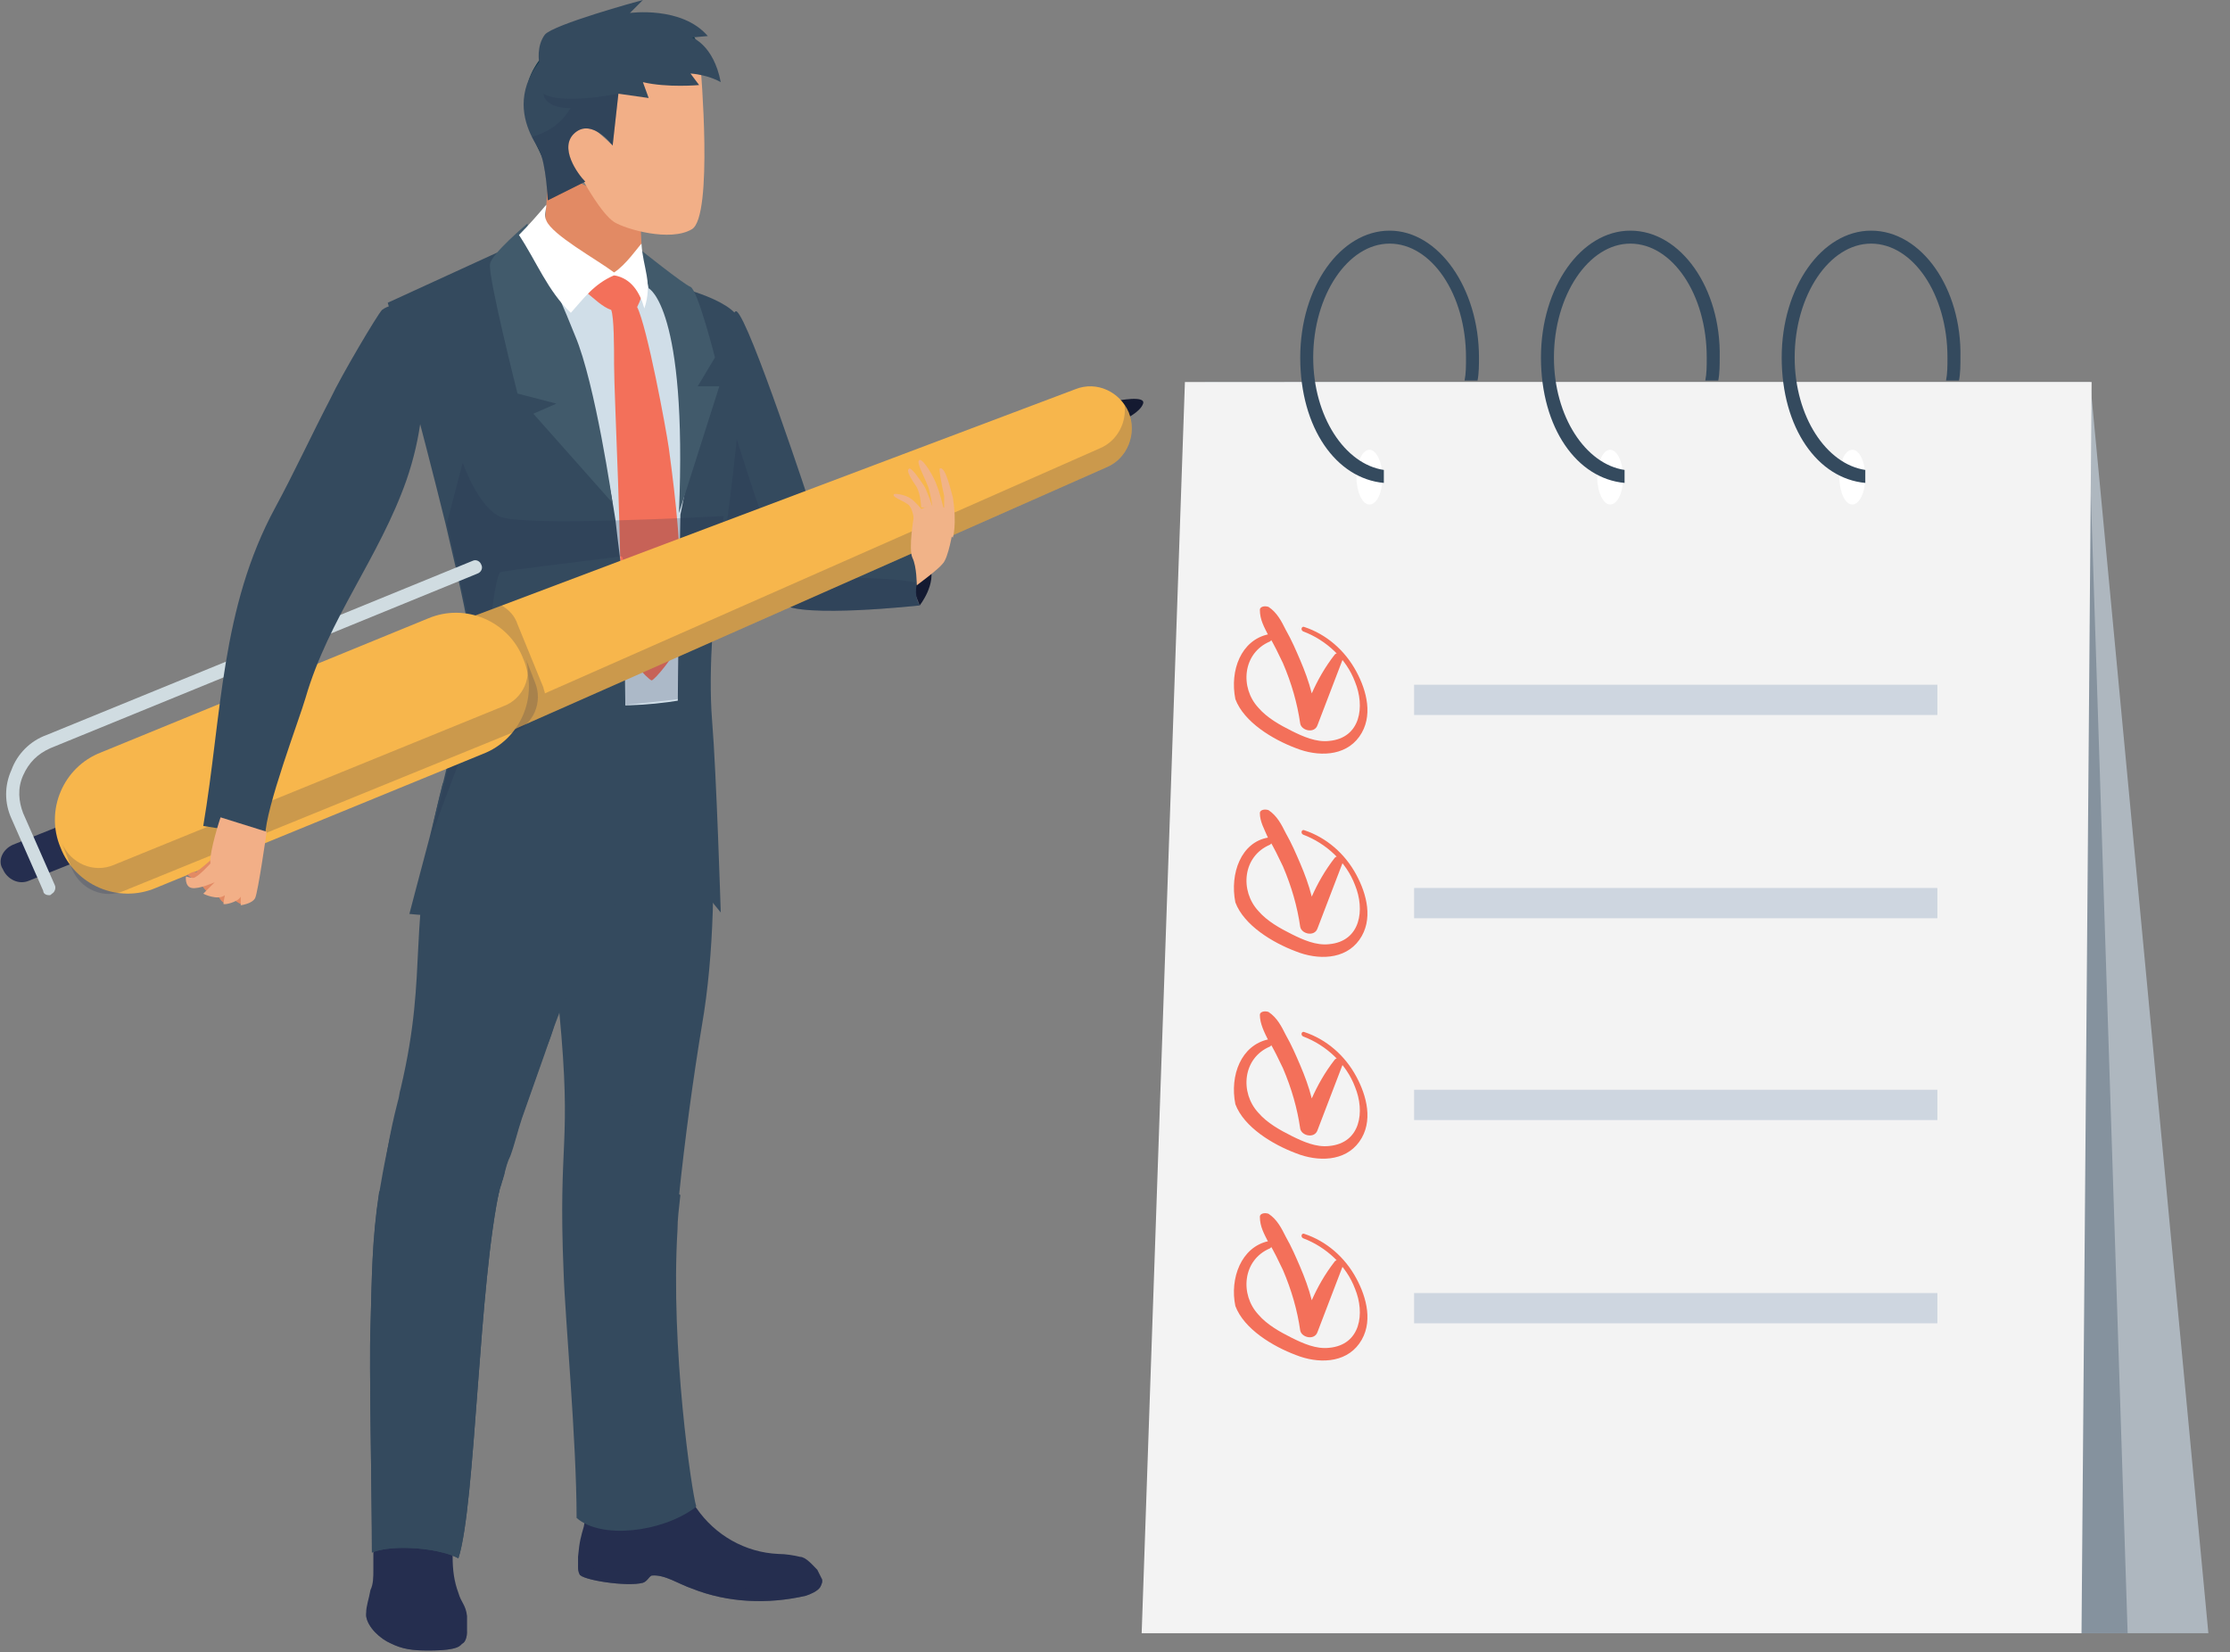 <?xml version="1.0" encoding="utf-8"?>
<!-- Generator: Adobe Illustrator 27.2.0, SVG Export Plug-In . SVG Version: 6.00 Build 0)  -->
<svg version="1.1" id="レイヤー_1" xmlns="http://www.w3.org/2000/svg" xmlns:xlink="http://www.w3.org/1999/xlink" x="0px"
	 y="0px" viewBox="0 0 154.7 114.6" style="enable-background:new 0 0 154.7 114.6;" xml:space="preserve">
<rect x="0" y="0" width="154.7" height="114.6" fill="#808080" stroke="none"/>
<style type="text/css">
	.st0{fill:#AEB7BF;}
	.st1{fill:#85929E;}
	.st2{fill:#F3F3F3;}
	.st3{fill:#FFFFFF;}
	.st4{fill:#344A5E;}
	.st5{fill:#F3705A;}
	.st6{fill:#CED6E0;}
	.st7{fill:#141A31;}
	.st8{opacity:0.21;fill:#252E4F;enable-background:new    ;}
	.st9{fill:#252E4F;}
	.st10{fill:#D0DEE8;}
	.st11{fill:#0E3649;}
	.st12{fill:#415A6B;}
	.st13{opacity:0.46;fill:#252E4F;enable-background:new    ;}
	.st14{fill:#E28A64;}
	.st15{fill:#F2AF87;}
	.st16{fill:#F7B64C;}
	.st17{fill:#D0DCE1;}
	.st18{fill:#E29E72;}
	.st19{fill:#F1B388;}
</style>
<polygon class="st0" points="145,26.5 89.1,26.5 88,113.3 153.2,113.3 "/>
<polygon class="st1" points="144.8,26.7 83.6,26.5 82.4,113.3 147.6,113.3 "/>
<polygon class="st2" points="145.1,26.5 82.2,26.5 79.2,113.3 144.4,113.3 "/>
<path class="st3" d="M95.9,33.1c0-1-0.4-1.9-0.9-1.9s-0.9,0.9-0.9,1.9S94.5,35,95,35S95.9,34.2,95.9,33.1z"/>
<path class="st4" d="M96.4,16c-3.4,0-6.2,3.9-6.2,8.8s2.5,8.4,5.8,8.7v-0.9c-2.7-0.4-4.9-3.7-4.9-7.8c0-4.3,2.4-7.9,5.3-7.9
	s5.3,3.5,5.3,7.9c0,0.6,0,1.1-0.1,1.6h0.9c0.1-0.5,0.1-1.1,0.1-1.6C102.6,20,99.8,16,96.4,16L96.4,16z"/>
<path class="st3" d="M112.6,33.1c0-1-0.4-1.9-0.9-1.9c-0.5,0-0.9,0.9-0.9,1.9s0.4,1.9,0.9,1.9C112.2,35,112.6,34.2,112.6,33.1z"/>
<path class="st4" d="M113.1,16c-3.4,0-6.2,3.9-6.2,8.8s2.5,8.4,5.8,8.7v-0.9c-2.7-0.4-4.9-3.7-4.9-7.8c0-4.3,2.4-7.9,5.3-7.9
	s5.3,3.5,5.3,7.9c0,0.6,0,1.1-0.1,1.6h0.9c0.1-0.5,0.1-1.1,0.1-1.6C119.4,20,116.6,16,113.1,16L113.1,16z"/>
<ellipse class="st3" cx="128.5" cy="33.1" rx="0.9" ry="1.9"/>
<path class="st4" d="M129.8,16c-3.4,0-6.2,3.9-6.2,8.8s2.5,8.4,5.8,8.7v-0.9c-2.7-0.4-4.9-3.7-4.9-7.8c0-4.3,2.4-7.9,5.3-7.9
	c2.9,0,5.3,3.5,5.3,7.9c0,0.6,0,1.1-0.1,1.6h0.9c0.1-0.5,0.1-1.1,0.1-1.6C136.1,20,133.3,16,129.8,16L129.8,16z"/>
<path class="st5" d="M87.4,42.3c0-0.2,0.3-0.3,0.6-0.2c0.6,0.4,0.9,1,1.2,1.6c0.4,0.7,0.7,1.4,1,2.1c0.3,0.7,0.6,1.5,0.8,2.3
	c0.4-0.9,0.9-1.8,1.6-2.7c0.2-0.2,0.6-0.1,0.6,0.2c-0.6,1.6-1.2,3.1-1.8,4.7c-0.2,0.6-1.1,0.4-1.2-0.1c-0.2-1.4-0.6-2.8-1.2-4.2
	c-0.3-0.6-0.6-1.3-1-1.9C87.7,43.5,87.4,43,87.4,42.3z"/>
<path class="st5" d="M88,44c0.3-0.1,0.4,0.3,0.1,0.5c-1.9,0.8-2.1,3.2-0.8,4.6c0.6,0.7,1.5,1.2,2.3,1.6c0.8,0.4,1.7,0.8,2.6,0.7
	c2.2-0.2,2.5-2.4,1.8-4.1c-0.6-1.6-2-2.9-3.6-3.5c-0.2-0.1-0.1-0.4,0.1-0.3c1.5,0.5,2.8,1.6,3.6,3.1c0.7,1.3,1.2,3.1,0.2,4.5
	c-1,1.4-2.9,1.4-4.4,0.8c-1.6-0.6-3.6-1.8-4.2-3.4C85.3,46.5,86.1,44.4,88,44L88,44z"/>
<rect x="98.1" y="47.5" class="st6" width="36.3" height="2.1"/>
<path class="st5" d="M87.4,56.4c0-0.2,0.3-0.3,0.6-0.2c0.6,0.4,0.9,1,1.2,1.6c0.4,0.7,0.7,1.4,1,2.1c0.3,0.7,0.6,1.5,0.8,2.3
	c0.4-0.9,0.9-1.8,1.6-2.7c0.2-0.2,0.6-0.1,0.6,0.2c-0.6,1.6-1.2,3.1-1.8,4.7c-0.2,0.6-1.1,0.4-1.2-0.1c-0.2-1.4-0.6-2.8-1.2-4.2
	c-0.3-0.6-0.6-1.3-1-1.9C87.7,57.5,87.4,57,87.4,56.4z"/>
<path class="st5" d="M88,58.1c0.3-0.1,0.4,0.3,0.1,0.5c-1.9,0.8-2.1,3.2-0.8,4.6c0.6,0.7,1.5,1.2,2.3,1.6c0.8,0.4,1.7,0.8,2.6,0.7
	c2.2-0.2,2.5-2.4,1.8-4.1c-0.6-1.6-2-2.9-3.6-3.5c-0.2-0.1-0.1-0.4,0.1-0.3c1.5,0.5,2.8,1.6,3.6,3.1c0.7,1.3,1.2,3.1,0.2,4.5
	c-1,1.4-2.9,1.4-4.4,0.8c-1.6-0.6-3.6-1.8-4.2-3.4C85.3,60.6,86.1,58.4,88,58.1L88,58.1z"/>
<rect x="98.1" y="61.6" class="st6" width="36.3" height="2.1"/>
<path class="st5" d="M87.4,70.4c0-0.2,0.3-0.3,0.6-0.2c0.6,0.4,0.9,1,1.2,1.6c0.4,0.7,0.7,1.4,1,2.1c0.3,0.7,0.6,1.5,0.8,2.3
	c0.4-0.9,0.9-1.8,1.6-2.7c0.2-0.2,0.6-0.1,0.6,0.2c-0.6,1.6-1.2,3.1-1.8,4.7c-0.2,0.6-1.1,0.4-1.2-0.1c-0.2-1.4-0.6-2.8-1.2-4.2
	c-0.3-0.6-0.6-1.3-1-1.9C87.7,71.6,87.4,71,87.4,70.4z"/>
<path class="st5" d="M88,72.1c0.3-0.1,0.4,0.3,0.1,0.5c-1.9,0.8-2.1,3.2-0.8,4.6c0.6,0.7,1.5,1.2,2.3,1.6c0.8,0.4,1.7,0.8,2.6,0.7
	c2.2-0.2,2.5-2.4,1.8-4.1c-0.6-1.6-2-2.9-3.6-3.5c-0.2-0.1-0.1-0.4,0.1-0.3c1.5,0.5,2.8,1.6,3.6,3.1c0.7,1.3,1.2,3.1,0.2,4.5
	c-1,1.4-2.9,1.4-4.4,0.8c-1.6-0.6-3.6-1.8-4.2-3.4C85.3,74.6,86.1,72.5,88,72.1L88,72.1z"/>
<rect x="98.1" y="75.6" class="st6" width="36.3" height="2.1"/>
<path class="st5" d="M87.4,84.4c0-0.2,0.3-0.3,0.6-0.2c0.6,0.4,0.9,1,1.2,1.6c0.4,0.7,0.7,1.4,1,2.1c0.3,0.7,0.6,1.5,0.8,2.3
	c0.4-0.9,0.9-1.8,1.6-2.7c0.2-0.2,0.6-0.1,0.6,0.2c-0.6,1.6-1.2,3.1-1.8,4.7c-0.2,0.6-1.1,0.4-1.2-0.1c-0.2-1.4-0.6-2.8-1.2-4.2
	c-0.3-0.6-0.6-1.3-1-1.9C87.7,85.6,87.4,85.1,87.4,84.4z"/>
<path class="st5" d="M88,86.1c0.3-0.1,0.4,0.3,0.1,0.5c-1.9,0.8-2.1,3.2-0.8,4.6c0.6,0.7,1.5,1.2,2.3,1.6c0.8,0.4,1.7,0.8,2.6,0.7
	c2.2-0.2,2.5-2.4,1.8-4.1c-0.6-1.6-2-2.9-3.6-3.5c-0.2-0.1-0.1-0.4,0.1-0.3c1.5,0.5,2.8,1.6,3.6,3.1c0.7,1.3,1.2,3.1,0.2,4.5
	c-1,1.4-2.9,1.4-4.4,0.8c-1.6-0.6-3.6-1.8-4.2-3.4C85.3,88.7,86.1,86.5,88,86.1L88,86.1z"/>
<rect x="98.1" y="89.7" class="st6" width="36.3" height="2.1"/>
<path class="st7" d="M63.8,42c0,0,1.2-1.5,0.7-2.8c-0.5-1.3-1.5-0.9-1.5-0.9V40L63.8,42L63.8,42z"/>
<path class="st7" d="M77.5,27.8c0,0,2-0.4,1.8,0.2S78,29.1,78,29.1L77.5,27.8L77.5,27.8z"/>
<path class="st4" d="M65.8,37.4c0,0-1.4,1-2,2.4c-0.1,0.2-0.1,0.4-0.2,0.7c-0.1,0.5-0.1,1,0.2,1.5c0,0-8.2,0.9-9.5-0.1
	c0,0-0.1-0.1-0.1-0.1c-1-1.1-4.4-6-4.4-6s0.1-4.3,0.4-8.1c0-0.1,0-0.1,0-0.1c0.2-3.3,0.5-6.2,0.9-6c0.9,0.6,5.2,13.7,5.2,13.7
	s0.8,0.2,0.9,0.6c0.1,0.4,1,0.4,1.2,0.8C58.6,37,65.7,37.4,65.8,37.4L65.8,37.4z"/>
<path class="st8" d="M49.7,25.8c0,0.1,0.1,0.2,0.1,0.3L49.7,25.8z"/>
<path class="st8" d="M63.8,42c0,0-8.2,0.9-9.5-0.1c0,0-0.1-0.1-0.1-0.1c-1-1.1-4.4-6-4.4-6s0.1-4.3,0.4-8.1l-0.4-1.5
	c0.1,0.3,0.3,0.8,0.4,1.4c0.8,2.5,2.1,6.7,2.6,8c0.9,1.9,1.9,1.7,1.9,1.7l-0.2,1.2c0,0,1-0.3,1.1-0.1c0.1,0.3,0.4,1.2,0.6,1.5
	c0.1,0.3,4.7,0,7.3,0.5C63.6,40.9,63.6,41.4,63.8,42L63.8,42z"/>
<path class="st9" d="M25.4,111.9c0,0.1,0,0.1,0,0.2c0.1,0.8,1,1.6,1.7,1.9c0.8,0.4,1.5,0.5,2.6,0.5c2.3,0,2.2-0.4,2.4-0.5
	c0.2-0.1,0.3-0.5,0.3-0.8c0-0.4,0-0.8,0-1.1c-0.1-0.8-0.4-0.9-0.6-1.6c-0.3-0.8-0.4-1.6-0.4-2.5c0-0.3,0-0.7-0.2-1
	c-0.3-0.3-0.7-0.4-1.2-0.4c-0.7,0-1.4,0-2,0c-0.5,0-2,0.1-2.1,0.9c0,0.5,0,0.9,0,1.4c0,0.5,0,1-0.2,1.4
	C25.6,110.9,25.4,111.4,25.4,111.9L25.4,111.9z"/>
<path class="st9" d="M40.2,109.2c0.1,0.4,3.3,0.9,4.4,0.6c0.3-0.1,0.4-0.4,0.6-0.5c0.9-0.1,1.9,0.6,2.8,0.9c2.5,1,5.3,1.1,7.9,0.5
	c0.3-0.1,0.8-0.3,1-0.6c0.1-0.2,0.2-0.4,0.1-0.6c-0.1-0.2-0.2-0.4-0.3-0.6c-0.3-0.3-0.8-0.9-1.2-0.9c-0.4-0.1-1-0.2-1.5-0.2
	c-2.3-0.1-4.4-1.3-5.7-3.2c-0.2-0.3-0.2-0.3-0.5-0.4c-0.2-0.1-0.5-0.1-0.8,0c-1.3,0.2-2.5,0.3-3.8,0.5c-0.6,0.1-1.3,0.2-1.9,0.3
	c-0.6,0.1-0.7,0.3-0.8,0.9c-0.2,0.7-0.3,1-0.4,2.1c0,0.2,0,0.4,0,0.7C40.1,108.9,40.1,109,40.2,109.2L40.2,109.2z"/>
<path class="st4" d="M26.6,102c1.5-0.5,2.6-1.5,4-1c1.6-7,2.5-12.6,4.1-18.6c0.1-0.2,0.1-0.4,0.2-0.6c0-0.1,0.1-0.3,0.1-0.4
	c0.1-0.4,0.2-0.8,0.4-1.2c0.3-0.8,0.5-1.7,0.8-2.6c0.4-1.1,0.8-2.3,1.2-3.4c0.5-1.4,1-2.8,1.4-4.3c0,0,0,0,0,0c0,0.1,0,0.2,0,0.3
	c0.9,9.5-0.1,8.6,0.3,18.1c0.1,3.1,0.9,11.7,0.9,17c1.7,1.5,5.9,1,8.2-0.7c-0.3-0.9-1.8-11-1.3-19.2c0-0.7,0.1-1.5,0.2-2.4
	c0.4-3.9,1-8.3,1.6-11.9c1.7-9.8,0.3-23.6-1-24.1c-1-0.4-2.1,0-3.2,0c-1.1,0-2.3-0.1-3.4-0.1c-0.1,0-0.3,0-0.4,0c-0.2,0-0.3,0-0.5,0
	h0c-2.4-0.1-3.7-0.3-6.2-0.4c-0.1,0-0.1,0-0.1,0.1c0,0.1,0,0.4,0.1,0.7c0.1,0.2,0.1,0.4,0.2,0.6c0.2,0.6,0.4,1.1,0.2,1.3
	c-0.1,0.1-0.6,0.7-1.2,1.5c-1,1.4-2.4,3.4-2.5,3.7c-2.6,10.1-0.9,12.6-2.9,21.1c-0.1,0.3-0.1,0.6-0.2,0.9c-0.6,2.3-0.9,4.3-1.1,6
	C26.1,88.4,27.7,91.9,26.6,102L26.6,102z"/>
<path class="st4" d="M25.8,107.7c1.5-0.6,4.7-0.3,6,0.4c1.2-3.7,1.4-19.2,2.9-25.8c0.1-0.2,0.1-0.4,0.2-0.6c0-0.1,0.1-0.3,0.1-0.4
	c0.1-0.4,0.2-0.8,0.4-1.2c0.3-0.9,0.5-1.7,0.8-2.6c0.4-1.1,0.8-2.3,1.2-3.4c0.2-0.6,0.4-1.2,0.7-1.9c0.2-0.5,0.3-0.9,0.5-1.4
	c0.1-0.3,0.2-0.5,0.3-0.8c0.2-0.5,0.4-0.9,0.5-1.4c0.1-0.3,0.2-0.5,0.3-0.8c0.6-1.7,4.2-10.4,3.1-19.6c0-0.1-1.1-1.4-1.7-1.7
	c-0.1-0.1-0.2-0.1-0.3-0.1c-0.2,0-0.4,0-0.6,0.1h0c-1,0.1-1.9,0-2.8-0.1c-1.1-0.1-0.3-0.1-1.4-0.1c-0.7,0-1.4-0.1-2.1-0.1
	c-0.3,0-0.6,0-0.9,0c-0.1,0-0.2,0-0.4,0c-0.3,0,0.7,0.4,1.4,0.7c0.3,0.2,0.5,0.3,0.4,0.4c-0.1,0.1-0.1,0.1-0.2,0.2
	c-0.3,0.4-0.5,0.9-0.6,1.3c-0.1,0.5-0.3,1-0.4,1.5C30.9,59.9,30,67,27.9,75.4c-0.1,0.3-0.1,0.6-0.2,0.9c-0.7,2.6-1.1,4.7-1.4,6.5
	c-0.5,3.3-0.5,5.8-0.6,9.4C25.6,94.4,25.8,103.6,25.8,107.7L25.8,107.7z"/>
<path class="st10" d="M44.9,19.3c-1.3-0.3-2.6-0.4-3.9-0.4c-1.8,0-3.5,0-5.3,0.1c-0.8,0-1.7,0.1-2.2,0.8c-0.3,0.4-0.4,1.1-0.4,1.6
	C33,30.2,36.4,39,35.6,47.8c3.3,1.1,7.6,1.6,12.6,0.6c-0.5-4.9-0.3-10.5,0.2-15.4c0.2-2.1,0.5-4.3,0.6-6.4c0-1.7,0.1-4.6-1.3-5.9
	C46.9,20,45.9,19.6,44.9,19.3L44.9,19.3z"/>
<path class="st5" d="M44.7,19.8c-0.1,0.6-0.3,1.1-0.5,1.5c0.7,1.4,2,8.4,2.2,9.8c0.5,3.7,0.9,7.3,0.8,11.2c0,0.8,0.1,1.5-0.1,2.3
	c-0.2,0.8-1.7,2.6-1.9,2.6c-0.3-0.1-1.8-1.8-2.1-2.5c-0.4-1.1-0.2-1.4-0.1-2.1c0.2-3.7-0.4-15.1-0.4-17.3c0-1.2,0-3.3-0.2-3.8
	c-0.6-0.2-1.2-0.8-1.7-1.2c0,0,0.6-0.8,0.7-0.9c0.3-0.2,0.7-0.2,1-0.3C43.3,19,44.1,19.3,44.7,19.8L44.7,19.8z"/>
<path class="st11" d="M45.5,4.4c0.6,0,1.3,0.2,1.8,0.5c0.3,0.2,0.6,0.3,1,0.4c0.9-0.9,0.1-2.7-0.7-3.4c-1.5-1.3-6.4-1.2-8.8,0.8
	c-1,0.8-2.1,2.2-2.2,3.3c-0.5,3.4,1.3,4.5,1.5,6.5c0.4-1,1.5-0.8,1.6-2.9c0-0.3,0.3-1.1,1-1.2c0.9-0.1,1.2,0.5,1.4,0.8
	c0.2,0.3,0.3,0.6,0.3,0.9c0,0.2,0,0.7,0.2,0.8c0.1,0.1,0.2,0.1,0.3,0.1c0.1,0,0.2,0,0.3-0.1c0,0,0.1-0.1,0.1-0.2c0-0.2,0-0.3,0-0.5
	c0-0.2,0-0.4,0-0.6c0-0.4,0.1-0.7,0.2-1.1C43.6,8,44,7.8,44.5,7.4c0.4-0.3,0.4-0.4,0.1-0.8c-0.3-0.4-0.6-0.8-0.4-1.4
	C44.3,4.7,44.9,4.4,45.5,4.4L45.5,4.4z"/>
<path class="st4" d="M45.8,19.6c0,0,2,9.7,2.1,11.1c0.1,1.3-0.7,5-0.7,5S46.8,57.8,47.1,59c0.3,1.2,2.9,4.3,2.9,4.3
	s-0.3-9.7-0.6-13.3c-0.3-3.7,0.2-8.7,0.4-9.8c0.3-1,2.5-16.7,1.4-18.2C50.3,20.5,45.8,19.6,45.8,19.6L45.8,19.6z"/>
<path class="st4" d="M29.8,58.1c-0.8,3-1.4,5.3-1.4,5.3s10.3,1.1,12.7-1.4c2.4-2.5,2.5-9.6,2.1-21.1c0-0.8-0.1-1.5-0.2-2.3
	c-0.1-0.8-0.2-1.6-0.3-2.5c-1.5-10-6.2-19.5-6.2-19.5L26.9,21c0,0,2.3,8.4,4,15.3c1,4.2,1.8,7.9,1.8,8.9
	C32.6,46.7,31,53.3,29.8,58.1L29.8,58.1z"/>
<path class="st12" d="M36.6,15.5c0,0-2.5,2.1-2.6,2.8c-0.2,0.7,1.9,9,1.9,9l2.7,0.7L37,28.7l5.5,6.2c0,0-1.2-8.3-2.6-11.6
	C38.4,19.5,36.5,15.8,36.6,15.5L36.6,15.5z"/>
<path class="st12" d="M45,20c0,0,2.7,1.3,2.1,15.6l2.8-8.8l-1.5,0l1.2-2c0,0-1.2-4.7-1.7-4.9c-0.5-0.2-3.5-2.6-3.5-2.6L45,20L45,20z
	"/>
<path class="st4" d="M38.9,69.9c0,0.1-0.1,0.5-0.3,1c0.1-0.3,0.2-0.5,0.3-0.8c0.9,9.5-0.1,8.6,0.3,18.1c0.1,3.1,0.9,11.7,0.9,17
	c1.7,1.5,5.9,1,8.2-0.7c-0.3-0.9-1.8-11-1.3-19.2c0-0.7,0.1-1.5,0.2-2.4c-1.2-0.7-3.4-2-3.5-3.2C43.6,78,45,64,45,61.8
	c0-2.2-0.9-6-0.9-6s-0.4,2.5-0.4,4.1c0,1.2-2.9,6.7-4.2,9C39.1,69.5,38.9,69.9,38.9,69.9C38.9,69.9,38.9,69.9,38.9,69.9L38.9,69.9z"
	/>
<path class="st4" d="M25.8,107.7c1.5-0.6,4.7-0.3,6,0.4c1.2-3.7,1.4-19.2,2.9-25.8c0.1-0.2,0.1-0.4,0.2-0.6c0-0.1,0.1-0.3,0.1-0.4
	c0,0,0,0,0,0.1c-1.6,2.5-8.2,0.4-8.2,0.4l-0.2,0.4l-0.3,0.5c-0.5,3.3-0.5,5.8-0.6,9.4C25.6,94.5,25.8,103.6,25.8,107.7L25.8,107.7z"
	/>
<path class="st13" d="M40.2,109.2c0.1,0.4,3.3,0.9,4.4,0.6c0.3-0.1,0.4-0.4,0.6-0.5c0.9-0.1,1.9,0.6,2.8,0.9c2.5,1,5.3,1.1,7.9,0.5
	c0.3-0.1,0.8-0.3,1-0.6c0.1-0.2,0.2-0.4,0.1-0.6c-1.3,0.4-4.7,1.2-8.2,0.2c-4.3-1.3-3.5-0.9-4.3-0.8c-0.7,0.1-2.8,0.1-4.4-0.3
	C40.2,108.9,40.2,109,40.2,109.2L40.2,109.2z"/>
<path class="st13" d="M25.4,111.9c0,0.1,0,0.1,0,0.2c0.1,0.8,1,1.6,1.7,1.9c0.8,0.4,1.5,0.5,2.6,0.5c2.3,0,2.2-0.4,2.4-0.5
	c0.2-0.1,0.3-0.5,0.3-0.8c-0.7,0.4-2,0.9-3.8,0.5C27,113.4,26,112.6,25.4,111.9z"/>
<path class="st8" d="M33.9,46.5c-0.2-1,0.4-6.5,0.8-6.8c0.2-0.1,4.4-0.6,8.4-1.1c0.5-0.1,0.2,10.2,0.3,10.3c0,0,3-0.3,3.6-0.4
	c0.2,0,0-10.4,0.2-10.4c1.7-0.2,2.8-0.3,2.8-0.3l0.2-2c0,0-3.6,0.2-7.4,0.3c-3.7,0.1-7.5,0.1-8.2-0.3c-1.5-0.8-2.5-3.7-2.5-3.7
	l-1.1,4.2c1,4.2,1.8,7.9,1.8,8.9c-0.1,1.5-1.7,8.1-2.9,12.9C30.7,55.7,34.1,47.3,33.9,46.5L33.9,46.5z"/>
<polygon class="st14" points="44.5,16.9 44.4,14.8 38.1,11.6 37.8,15.5 40,17.6 42.5,19.1 43.9,18.5 "/>
<path class="st3" d="M42.6,18.9c-1.2-0.9-4.3-2.6-4.7-3.6c-0.2-0.4,0-0.7,0-1.1c-0.6,0.7-1.2,1.4-1.9,2.1c1.2,1.8,2,3.9,3.6,5.4
	c0.9-1,1.6-2,3-2.6c1.2,0.2,1.8,1.2,2.1,2.3c0.6-1.8-0.1-2.8-0.2-4.5C44.3,17.1,43.4,18.4,42.6,18.9L42.6,18.9z"/>
<path class="st15" d="M48.6,4.6c0,0,0.9,10.4-0.6,11.3c-1.5,0.9-4.6,0-5.4-0.5c-0.9-0.6-2.1-2.8-2.1-2.8S39,12.6,39,10.7
	c0.1-2,1.7-2.3,2.4-1.6c0.7,0.6,1,0.9,1,0.9S41.7,6.3,43,5.2S48.6,4.6,48.6,4.6L48.6,4.6z"/>
<path class="st4" d="M36.9,9.5c0.2,0.4,0.4,0.7,0.5,0.9c0.5,1,0.6,3.5,0.6,3.5l2.6-1.3c-0.5-0.5-1.9-2.4-0.7-3.4
	c1.2-1,2.6,0.9,2.6,0.9l0.4-3.6L45,6.8l-0.4-1.1c1.7,0.4,3.9,0.2,3.9,0.2l-0.6-0.8C49.2,5.2,50,5.7,50,5.7c-0.5-2.6-2-3.1-2-3.1
	l1.1-0.1c-1.8-2.1-5.4-1.6-5.4-1.6L44.6,0c-0.4,0.1-6.2,1.7-6.8,2.4c-0.6,0.8-0.4,1.9-0.4,1.9C35.8,6.4,36.3,8.3,36.9,9.5L36.9,9.5z
	"/>
<path class="st8" d="M36.9,9.5c0.2,0.4,0.4,0.7,0.5,0.9c0.5,1,0.6,3.5,0.6,3.5l2.6-1.3c-0.5-0.5-1.9-2.4-0.7-3.4
	c1.2-1,2.6,0.9,2.6,0.9l0.4-3.6c0,0-3.9,0.8-5.2,0c0,0,0,1,1.9,1C39.5,7.5,39,8.9,36.9,9.5L36.9,9.5z"/>
<path class="st16" d="M74.6,27L15.2,49.4c-1.5,0.6-2.3,2.3-1.7,3.8l1.3,3.3c0.6,1.5,2.4,2.2,3.9,1.6l58.1-25.7
	c1.4-0.6,2.1-2.3,1.5-3.8l0,0C77.7,27.2,76.1,26.4,74.6,27L74.6,27z"/>
<path class="st8" d="M78,28c0.2,1.3-0.5,2.6-1.7,3.1l-38.5,17c0-0.1-0.1-0.3-0.1-0.4l-1.8-4.4c-0.2-0.6-0.6-1-1.1-1.3l-19.6,7.4
	c-1.5,0.6-2.3,2.3-1.7,3.8l0.8,2l0.5,1.3c0.6,1.5,2.4,2.2,3.9,1.6l19-8.4l0,0l39.1-17.3c1.4-0.6,2.1-2.3,1.5-3.8
	C78.2,28.4,78.1,28.2,78,28L78,28z"/>
<path class="st9" d="M0.9,58.6l4-1.6c0.7-0.3,1.5,0.1,1.8,0.8l0,0C7,58.4,6.7,59.2,6,59.5l-4,1.6c-0.7,0.3-1.5-0.1-1.8-0.8h0
	C-0.2,59.7,0.2,58.9,0.9,58.6z"/>
<path class="st17" d="M3.4,62.1c-0.2,0-0.4-0.1-0.4-0.3l-2.2-5c-0.5-1.1-0.5-2.3,0-3.4c0.4-1.1,1.3-2,2.4-2.4l29.6-12.1
	c0.2-0.1,0.5,0,0.6,0.3c0.1,0.2,0,0.5-0.3,0.6L3.5,51.9c-0.9,0.4-1.5,1-1.9,1.9s-0.3,1.8,0,2.6l2.2,5c0.1,0.2,0,0.5-0.2,0.6
	C3.5,62.1,3.5,62.1,3.4,62.1L3.4,62.1z"/>
<path class="st16" d="M7,52.2l22.7-9.3c2.6-1.1,5.6,0.2,6.6,2.8l0,0c1.1,2.6-0.2,5.6-2.8,6.6l-22.7,9.3c-2.6,1.1-5.6-0.2-6.6-2.8
	l0,0C3.1,56.2,4.4,53.2,7,52.2z"/>
<path class="st8" d="M36.4,45.5l0.7,1.8c0.6,1.4-0.1,3-1.5,3.5l-27,11c-1.4,0.6-3-0.1-3.6-1.5l-0.7-1.8c0.6,1.4,2.2,2.1,3.6,1.5
	l27-11C36.3,48.5,37,46.9,36.4,45.5z"/>
<path class="st18" d="M14.4,60.7C14.4,60.7,14.4,60.7,14.4,60.7L14.4,60.7L14.4,60.7z"/>
<path class="st4" d="M28.2,33.3c1-2.9,1.4-6,1-9c-0.1-0.7-0.2-1.3-0.4-1.9c-0.2-0.4-0.5-0.9-1-1.1c-0.4-0.2-0.9-0.1-1.3,0.2
	c-0.3,0.3-2.8,4.5-3.6,6.2c-1.3,2.5-2.5,5.1-3.8,7.5c-3.8,7-3.7,14.4-5,22.1c0.5,0.1,4.3,0.6,4.3,0.7c0-1.9,2.4-8.2,2.8-9.6
	C22.8,42.9,26.3,38.7,28.2,33.3z"/>
<path class="st14" d="M13,60.7c0,0,0.4-0.3,0.6-0.2c0.1,0,0,0,0.1-0.1c0.1,0,1.1-0.9,1.1-0.9l0.6,1.3c0,0-1,1.1-1.1,1
	c-0.1-0.1-0.4-0.5-0.4-0.5l0.1-0.2l-0.7-0.2L13,60.7L13,60.7z"/>
<path class="st14" d="M15.1,62.1c0,0,0.3,0.6,0.5,0.5c0.2,0,0.6-0.2,0.6-0.2s0.4,0.3,0.5,0.3c0.2,0,0.4-0.4,0.4-0.4l-0.2-0.7l-1-0.2
	L15.1,62.1z"/>
<path class="st15" d="M15.3,56.7c0,0-0.8,2.4-0.7,3.2c0,0-0.9,1-1.2,1c-0.2,0-0.5-0.1-0.5-0.1s-0.1,0.7,0.4,0.8
	c0.5,0.1,1.6-0.4,1.6-0.4l-0.8,0.8c0,0,1,0.5,1.5,0.1c0,0-0.1,0.5-0.1,0.6c0,0.1,1-0.1,1.2-0.5l0,0.6c0,0,0.8-0.1,1-0.5
	s0.8-4.6,0.8-4.6L15.3,56.7L15.3,56.7z"/>
<path class="st19" d="M66.1,37.3c0,0,0.3-0.9,0-2.8c-0.1-0.3-0.5-2.2-0.9-2c-0.1,0,0.2,1.5,0.3,1.9c0,0.5,0,2.3,0,2.3L66.1,37.3
	L66.1,37.3z"/>
<path class="st19" d="M63.4,36c0,0-0.1-0.8-0.4-1c-0.4-0.3-1.1-0.5-1-0.7c0-0.1,0.8,0,1.2,0.3c0.3,0.2,0.7,0.7,0.8,0.8
	C64,35.4,63.4,36,63.4,36z"/>
<path class="st19" d="M65.5,35.4c0,0-0.3-1.2-0.5-1.7c-0.2-0.6-0.9-1.8-1.2-1.8c-0.3,0.1,0.3,1.1,0.6,1.9c0.2,0.6,0.3,1.5,0.3,1.5
	L65.5,35.4L65.5,35.4z"/>
<path class="st19" d="M64.7,35.2c0,0-0.4-1.2-0.6-1.5s-0.8-1.2-1-1.2c-0.3,0.1,0.1,0.7,0.5,1.3c0.3,0.6,0.3,1.4,0.3,1.4L64.7,35.2z"
	/>
<path class="st19" d="M63.4,35.8c0,0-0.4,2.3-0.1,2.9c0.3,0.6,0.3,1.9,0.3,1.9s1.5-1.1,1.8-1.5c0.4-0.4,0.7-2.3,0.7-2.3
	s0-1.5-0.3-1.5C63.9,34.7,63.4,35.8,63.4,35.8L63.4,35.8z"/>
</svg>
